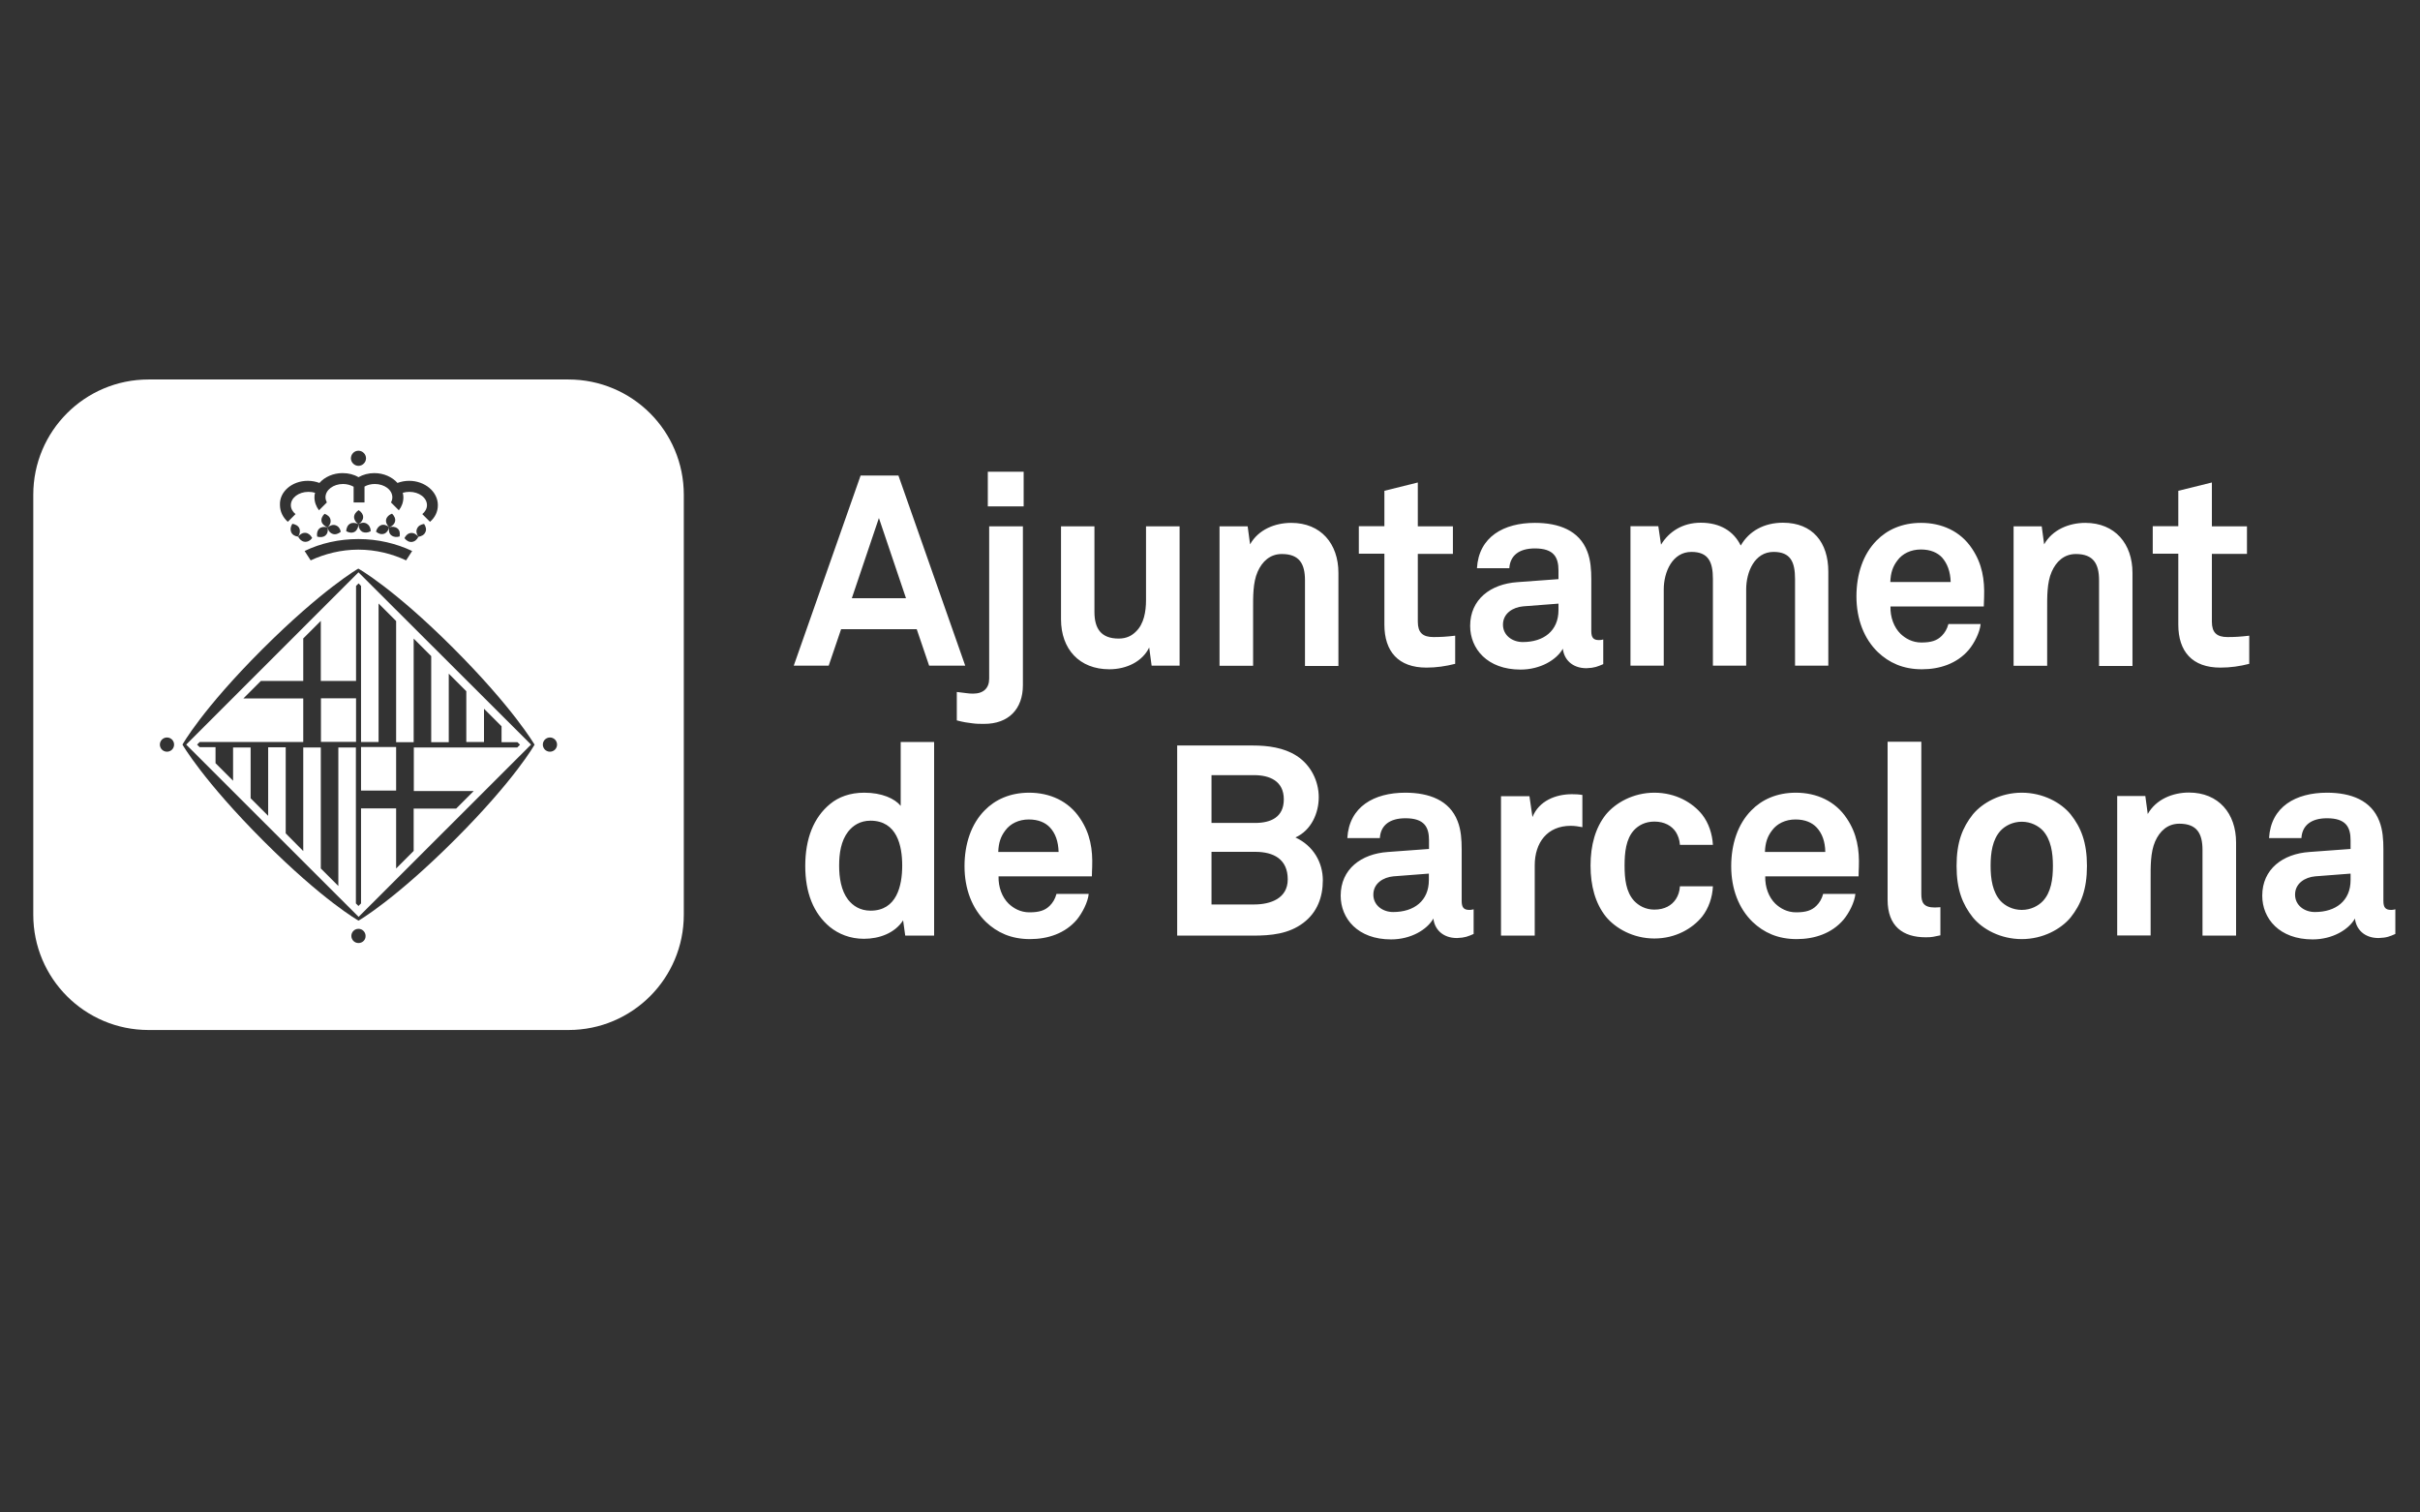 <svg xmlns="http://www.w3.org/2000/svg" xmlns:xlink="http://www.w3.org/1999/xlink" id="Capa_1" x="0px" y="0px" viewBox="0 0 1600 1000" style="enable-background:new 0 0 1600 1000;" xml:space="preserve"><rect x="0" y="0" width="1600" height="1000" fill="#333333" stroke="none"/> <style type="text/css"> .st0{fill:#FFFFFF;} </style> <g> <rect x="238.7" y="493.9" class="st0" width="23.2" height="28.8"></rect> <rect x="212.2" y="461.7" class="st0" width="23.2" height="28.8"></rect> <path class="st0" d="M123.1,492.3l114,113.9l114-113.9L237,378.4L123.1,492.3z M238.7,387.4v103.2h11.6V399l11.6,11.6v80.1h11.6 v-68.5l11.6,11.6v56.9h11.6v-45.3l11.6,11.6v33.6H320v-22l11.6,11.6v10.5h10.5l1.7,1.7l-1.8,1.8h-68.4v28.8h39.6l-11.6,11.6h-28.1 v28l-11.6,11.6v-39.7h-23.2v62.8L237,599l-1.7-1.7V494.2h-11.6v91.6l-11.6-11.6v-80h-11.6v68.5L188.9,551v-56.9h-11.6v45.3 l-11.6-11.6v-33.6h-11.6v22l-11.6-11.6V494h-10.5l-1.7-1.7l1.7-1.7h68.5v-28.8h-39.6l11.6-11.6h28v-28.1l11.6-11.6v39.7h23.3v-62.8 l1.7-1.7L238.7,387.4z"></path> <path class="st0" d="M375.8,250.9H98.2C56.1,250.9,22,285,22,327.1v277.7c0,42.1,34.1,76.2,76.2,76.2h277.7 c42.1,0,76.2-34.1,76.2-76.2V327.1C452.1,285,418,250.9,375.8,250.9z M237,298c2.7,0,5,2.3,5,5c0,2.7-2.3,5-5,5c-2.7,0-5-2.3-5-5 C232.1,300.1,234.3,298,237,298z M203.5,317.9c2.7,0,5.3,0.5,7.7,1.4c3.4-3.9,9-6.5,15.3-6.5c3.9,0,7.5,0.9,10.5,2.7 c3-1.7,6.6-2.7,10.5-2.7c6.3,0,11.8,2.6,15.3,6.5c2.4-0.9,5-1.4,7.7-1.4c10.4,0,19,7.2,19,16.1c0,4.3-1.9,8.2-5.2,11l-5.1-5.1 c1.9-1.5,3.1-3.7,3.1-5.9c0-4.9-5.2-8.8-11.6-8.8c-1.5,0-3,0.2-4.4,0.6c0.2,0.9,0.4,2,0.4,3c0,3.2-1.1,6.2-3,8.6l-5.2-5.2 c0.6-1.1,0.9-2.3,0.9-3.4c0-4.9-5.2-8.8-11.6-8.8c-2.5,0-4.9,0.6-6.8,1.7v10.5h-7.2v-10.4c-2-1.1-4.4-1.8-7-1.8 c-6.4,0-11.6,3.9-11.6,8.8c0,1.2,0.4,2.4,0.9,3.4l-5.2,5.2c-1.9-2.5-3-5.5-3-8.6c0-1.1,0.1-2,0.4-3c-1.3-0.4-2.8-0.6-4.4-0.6 c-6.4,0-11.6,3.9-11.6,8.8c0,2.3,1.2,4.4,3.1,5.9l-5.1,5.1c-3.2-2.8-5.2-6.8-5.2-11C184.6,325.1,193.1,317.9,203.5,317.9z M202.1,352.3c1.8,0.2,3.3,1.5,4.3,3.4c-1.3,1.8-3.1,2.7-5,2.5c-1.8-0.2-3.3-1.5-4.3-3.4c-2.1-0.2-3.9-1.3-4.6-3s-0.4-3.7,0.8-5.5 c2.1,0.4,3.9,1.3,4.6,3s0.4,3.7-0.8,5.5C198.5,353.1,200.2,352.1,202.1,352.3z M237,356.4c13,0,25.1,3,35.5,7.9l-4,6.2 c-9.2-4.3-20-7.1-31.6-7.1c-11.4,0-22.3,2.8-31.5,7.1l-4-6.2C211.9,359.2,224.1,356.4,237,356.4z M212.6,344.8 c-0.4-1.8,0.5-3.7,2-5.1c2,0.7,3.6,2.1,3.9,3.9c0.4,1.8-0.4,3.7-1.9,5.1c1.7-1.4,3.6-2,5.3-1.4c1.8,0.6,3,2.1,3.4,4.3 c-1.7,1.4-3.6,2-5.3,1.4c-1.8-0.6-3-2.1-3.4-4.3c0.4,2.1,0,4.1-1.4,5.3s-3.3,1.4-5.5,0.8c-0.4-2.1,0.1-4.1,1.4-5.3 c1.4-1.2,3.3-1.4,5.5-0.8C214.5,347.8,213,346.5,212.6,344.8z M234.1,341.9c0-1.8,1.2-3.4,3-4.6c1.9,1.2,3,2.8,3,4.6 c0,1.8-1.2,3.4-3,4.6c1.9-1.1,3.9-1.2,5.5-0.2c1.5,0.9,2.5,2.7,2.5,4.9c-1.9,1.1-3.9,1.2-5.6,0.4c-1.5-0.9-2.5-2.7-2.5-5l0,0 c-0.1,2.1-0.9,4-2.5,5c-1.7,0.9-3.6,0.7-5.6-0.4c0.1-2.1,0.9-4,2.5-4.9c1.5-0.9,3.6-0.7,5.5,0.2 C235.3,345.4,234.1,343.7,234.1,341.9z M255.3,343.5c0.4-1.8,1.9-3.2,3.9-3.9c1.5,1.5,2.4,3.3,2,5.1c-0.4,1.8-1.8,3.2-3.9,3.9 c2.1-0.6,4-0.4,5.5,0.8s1.8,3.2,1.4,5.3c-2.1,0.6-4,0.4-5.5-0.8s-1.8-3.2-1.4-5.3l0,0c-0.5,2.1-1.8,3.8-3.4,4.3 c-1.8,0.6-3.7,0-5.3-1.4c0.5-2.1,1.8-3.7,3.4-4.3c1.8-0.6,3.7,0,5.3,1.4C255.8,347.1,254.9,345.2,255.3,343.5z M272.3,358.3 c-1.8,0.2-3.6-0.8-4.9-2.5c0.9-1.9,2.5-3.3,4.3-3.4c1.8-0.2,3.6,0.8,4.9,2.5c-1.2-1.8-1.7-3.8-0.8-5.5c0.7-1.7,2.5-2.7,4.6-3 c1.2,1.8,1.7,3.8,0.8,5.5c-0.7,1.7-2.5,2.7-4.6,3C275.8,356.7,274.2,358.1,272.3,358.3z M110.4,497c-2.6,0-4.7-2.1-4.7-4.7 c0-2.6,2.1-4.7,4.7-4.7c2.6,0,4.7,2.1,4.7,4.7C115.1,494.9,113,497,110.4,497z M237,623.5c-2.6,0-4.7-2.1-4.7-4.7 c0-2.6,2.1-4.7,4.7-4.7c2.6,0,4.7,2.1,4.7,4.7C241.8,621.5,239.6,623.5,237,623.5z M353.4,492.4c0,0-12.9,23-52.5,62.6 c-40,40-63.7,53.6-63.7,53.6l-0.2,0.1l-0.1-0.1c0,0-23-12.9-62.6-52.5c-40-40-53.6-63.7-53.6-63.7l-0.1-0.1l0.1-0.1 c0,0,12.8-23,52.4-62.6c40-40,63.7-53.6,63.7-53.6l0.1-0.1l0.1,0.1c0,0,23,12.8,62.6,52.4c40,40,53.6,63.7,53.7,63.7l0.1,0.1V492.4 z M363.6,497c-2.6,0-4.7-2.1-4.7-4.7c0-2.6,2.1-4.7,4.7-4.7c2.6,0,4.7,2.1,4.7,4.7C368.3,494.9,366.2,497,363.6,497z"></path> </g> <g> <path class="st0" d="M1554.1,581.9c0,13.7-9.8,21.1-23.6,21.1c-6.9,0-13.1-4.4-13.1-11.5c0-7.5,6.6-11.5,13.3-12.1l23.4-1.8V581.9z M1583.7,617.5v-16.3c0,0-1.4,0.4-2.8,0.4c-3.7,0-5.1-1.6-5.1-5.9v-34.2c0-6.2-0.4-12.8-2.7-18.6c-5.3-13.8-18.8-18.8-34.6-18.8 c-20.6,0-37.1,9.2-38.3,30h21.4c0.5-8.5,6.6-13.1,16.9-13.1c12.6,0,15.6,5.9,15.6,14.6v5.7l-27.2,2c-17.6,1.2-31.2,11.3-31.2,28.9 c0,15.1,11.3,28.9,33.3,28.9c13.1,0,23.8-6.4,28-13.8c0.7,6.9,6,12.9,15.6,12.9C1578.1,620,1580,619.1,1583.7,617.5L1583.7,617.5z M1478.4,618.6V557c0-19.1-11.5-33-31.2-33c-10.6,0-21.7,4.4-27.2,14.2l-1.6-11.9h-18.6v92.2h22.1V581c0-7.8-0.2-17.4,3-24.7 c3-6.8,8.2-11.7,16-11.7c11.7,0,15.3,6.6,15.3,17.4v56.6H1478.4z M1357.3,572.5c0,8.7-1.2,17.4-6.6,23.2c-3,3.2-8,5.9-14,5.9 s-11-2.7-14-5.9c-5.3-5.9-6.6-14.5-6.6-23.2c0-8.7,1.2-17.4,6.6-23.3c3-3.2,8-5.9,14-5.9s11,2.7,14,5.9 C1356,555.1,1357.3,563.8,1357.3,572.5 M1379.8,572.5c0-15.6-3.9-25.4-10.8-34.1c-6.4-7.8-18.3-14.3-32.3-14.3 c-14,0-25.9,6.6-32.3,14.3c-6.9,8.7-10.8,18.4-10.8,34.1c0,15.6,3.9,25.4,10.8,34.1c6.4,7.8,18.3,14.3,32.3,14.3 c14,0,25.9-6.6,32.3-14.3C1375.9,597.9,1379.8,588.1,1379.8,572.5 M1282.9,618.4v-18.6c-1.2,0-1.8,0.2-3.7,0.2 c-7.6,0-8.9-3.5-8.9-8.9V490.4H1248v104.5c0,17.5,10.1,24.8,25.2,24.8C1277.6,619.7,1278.5,619.3,1282.9,618.4 M1206.8,563.3h-39.9 c0.2-6,1.6-10.3,4.8-14.4c3.2-4.3,8.7-7.1,15.4-7.1c6.4,0,11,2.1,14,5.3C1204.7,551,1206.7,556.3,1206.8,563.3 M1229,573.2 c0.4-11.5-1.2-22-8-32.1c-7.6-11.5-20-17-33.7-17c-12.6,0-22.5,4.6-29.4,11.7c-8.9,9-13.3,22.2-13.3,36.9c0,15.1,5,28,14.2,36.9 c7.3,6.9,16.5,11.3,29.1,11.3c11.7,0,23.2-3.7,31-12.9c3.6-4.3,7.3-11.5,7.8-17h-21.3c-0.9,3.4-2.5,5.9-4.4,7.8 c-3.2,3.2-7.1,4.4-13.5,4.4c-6,0-10.5-2.7-13.7-5.7c-4.4-4.3-6.9-11-6.7-18.1h61.7C1228.8,577.4,1229,573.2,1229,573.2 M1132.5,586 h-21.8c-0.2,3.4-1.2,6.2-2.7,8.5c-2.7,4.1-7.4,6.9-14.2,6.9c-6,0-10.5-2.7-13.5-5.9c-5.3-5.9-6.2-14.5-6.2-23.2 c0-8.7,0.9-17.6,6.2-23.4c3-3.2,7.4-5.7,13.5-5.7c6.7,0,11.5,2.8,14.2,6.9c1.4,2.3,2.5,5.1,2.7,8.5h21.8c-0.4-7.3-2.8-14.5-7.1-20 c-6.4-8-17.6-14.5-31.6-14.5c-14,0-25.7,6.7-32.1,14.5c-6.9,8.7-10.1,20.2-10.1,33.7c0,13.5,3.2,25,10.1,33.7 c6.4,7.8,18.1,14.5,32.1,14.5c14,0,25.2-6.6,31.6-14.5C1129.7,600.5,1132.2,593.2,1132.5,586 M1046.2,546.9v-21.3 c-2.3-0.4-4.6-0.5-6.9-0.5c-10.8,0-21.8,4.4-26.1,15.1l-2-13.8h-18.8v92.2h22.3v-46.5c0-14.9,8.2-26.1,23.8-26.1 C1041,546,1043.7,546.4,1046.2,546.9 M944.7,581.9c0,13.7-9.8,21.1-23.6,21.1c-6.9,0-13.1-4.4-13.1-11.5c0-7.5,6.6-11.5,13.3-12.1 l23.4-1.8V581.9z M974.3,617.5v-16.3c0,0-1.4,0.4-2.8,0.4c-3.7,0-5.1-1.6-5.1-5.9v-34.2c0-6.2-0.4-12.8-2.7-18.6 c-5.3-13.8-18.8-18.8-34.6-18.8c-20.6,0-37.1,9.2-38.3,30h21.5c0.5-8.5,6.6-13.1,16.9-13.1c12.6,0,15.6,5.9,15.6,14.6v5.7l-27.2,2 c-17.6,1.2-31.2,11.3-31.2,28.9c0,15.1,11.3,28.9,33.3,28.9c13.1,0,23.8-6.4,28-13.8c0.7,6.9,6,12.9,15.6,12.9 C968.6,620,970.6,619.1,974.3,617.5L974.3,617.5z M851.4,581.4c0,12.7-11.5,16.6-22.2,16.6H801v-34.8h28.9 C842,563.2,851.4,568,851.4,581.4 M848.8,528.5c0,11.9-8.7,15.6-19,15.6H801v-31.6h28.2C839.5,512.5,848.8,516.4,848.8,528.5 M874.6,582c0-11.7-6.2-22.8-18.1-28.3c10.6-4.8,15.4-16.3,15.4-26.6c0-10.8-5.3-21.3-14.5-27.3c-8.5-5.5-19-6.9-29.1-6.9h-50 v125.7h50c12.1,0,23.8-1.1,33.5-8.5C870.9,603.2,874.6,593.1,874.6,582 M699.9,563.3H660c0.2-6,1.6-10.3,4.8-14.4 c3.2-4.3,8.7-7.1,15.4-7.1c6.4,0,11,2.1,14,5.3C697.8,551,699.7,556.3,699.9,563.3 M722.1,573.2c0.4-11.5-1.2-22-8-32.1 c-7.6-11.5-20-17-33.7-17c-12.6,0-22.5,4.6-29.4,11.7c-8.9,9-13.3,22.2-13.3,36.9c0,15.1,5,28,14.2,36.9 c7.3,6.9,16.5,11.3,29.1,11.3c11.7,0,23.2-3.7,31-12.9c3.5-4.3,7.3-11.5,7.8-17h-21.3c-0.9,3.4-2.5,5.9-4.4,7.8 c-3.2,3.2-7.1,4.4-13.5,4.4c-6,0-10.5-2.7-13.7-5.7c-4.4-4.3-6.9-11-6.7-18.1h61.7C721.9,577.4,722.1,573.2,722.1,573.2 M596.5,572.3c0,13.3-3.6,29.8-20.9,29.8c-6.9,0-11.7-3.2-14.9-7.3c-4.6-6-5.9-14.5-5.9-22.5c0-8,1.2-16.3,5.9-22.4 c3.2-4.1,8-7.3,14.9-7.3C593,542.7,596.5,559,596.5,572.3 M617.6,618.6v-128h-22.1v42.2c-3.9-4.8-12.4-8.7-24.1-8.7 c-9.4,0-16.9,2.8-22.5,7.4c-11,9-16.5,23-16.5,41.1c0,17.4,5.3,31.2,16.3,40.3c5.7,4.6,13.3,7.8,22.5,7.8 c10.1,0,20.4-3.7,25.9-12.2l1.4,10.1H617.6z"></path> <path class="st0" d="M1487.1,438.9v-18.6c-6,0.7-9.7,0.9-14.4,0.9c-7.1,0-10.3-3-10.3-10.1v-44.9h23.2v-18.2h-23.2V319l-22.2,5.5 v23.4h-16.9v18.2h16.9V413c0,17.7,9.2,28.4,27.8,28.4C1474.7,441.4,1480.9,440.5,1487.1,438.9 M1409.9,440.2v-61.5 c0-19.1-11.5-33-31.2-33c-10.6,0-21.7,4.4-27.2,14.2l-1.6-11.9h-18.6v92.2h22.2v-37.6c0-7.8-0.2-17.4,3-24.6 c3-6.8,8.2-11.7,16-11.7c11.7,0,15.3,6.6,15.3,17.4v56.6H1409.9z M1289.7,384.8h-39.9c0.2-6,1.6-10.3,4.8-14.4 c3.2-4.3,8.7-7.1,15.4-7.1c6.4,0,11,2.1,14,5.3C1287.5,372.6,1289.5,377.9,1289.7,384.8 M1311.8,394.8c0.4-11.5-1.2-22-8-32.1 c-7.6-11.5-20-17-33.7-17c-12.6,0-22.5,4.6-29.4,11.7c-8.9,9-13.3,22.2-13.3,36.9c0,15.1,5,28,14.2,36.9 c7.3,6.9,16.5,11.3,29.1,11.3c11.7,0,23.2-3.7,31-12.9c3.6-4.3,7.3-11.5,7.8-17h-21.3c-0.9,3.4-2.5,5.9-4.4,7.8 c-3.2,3.2-7.1,4.4-13.5,4.4c-6,0-10.5-2.7-13.7-5.7c-4.4-4.3-6.9-11-6.7-18.1h61.7C1311.7,399,1311.8,394.8,1311.8,394.8 M1208.8,440.2v-62.3c0-19.2-10.3-32.3-30-32.3c-12.4,0-22.4,5.5-27.9,15.1c-4.6-9.4-13.5-15.1-26.4-15.1c-12.2,0-21.1,6-26.3,14.5 l-1.8-12.2h-18.4v92.2h22v-50.4c0-11.5,5.7-24.8,18.3-24.8c11.2,0,14.2,6.6,14.2,17.9v57.3h22v-50.4c0-11.5,5.5-24.8,18.1-24.8 c11.2,0,14.2,6.6,14.2,17.9v57.3H1208.8z M1030.4,403.4c0,13.7-9.8,21.1-23.6,21.1c-6.9,0-13.1-4.4-13.1-11.5 c0-7.5,6.6-11.5,13.3-12.1l23.4-1.8V403.4z M1060,439.1v-16.3c0,0-1.4,0.4-2.8,0.4c-3.7,0-5.1-1.6-5.1-5.9v-34.2 c0-6.2-0.4-12.8-2.7-18.6c-5.3-13.8-18.8-18.8-34.6-18.8c-20.6,0-37.1,9.2-38.3,30h21.4c0.5-8.5,6.6-13.1,16.9-13.1 c12.6,0,15.6,5.9,15.6,14.6v5.7l-27.2,2c-17.6,1.2-31.2,11.3-31.2,28.9c0,15.1,11.3,28.9,33.3,28.9c13.1,0,23.8-6.4,28-13.8 c0.7,6.9,6,12.9,15.6,12.9C1054.3,441.6,1056.2,440.7,1060,439.1L1060,439.1z M962.1,438.9v-18.6c-6,0.7-9.8,0.9-14.4,0.9 c-7.1,0-10.3-3-10.3-10.1v-44.9h23.2v-18.2h-23.2V319l-22.1,5.5v23.4h-16.9v18.2h16.9V413c0,17.7,9.2,28.4,27.8,28.4 C949.6,441.4,955.8,440.5,962.1,438.9 M884.9,440.2v-61.5c0-19.1-11.5-33-31.2-33c-10.7,0-21.7,4.4-27.2,14.2l-1.6-11.9h-18.6v92.2 h22.2v-37.6c0-7.8-0.2-17.4,3-24.6c3-6.8,8.2-11.7,16-11.7c11.7,0,15.3,6.6,15.3,17.4v56.6H884.9z M779.9,440.2v-92.2h-22.2v48.8 c0,7.5-1.4,15.8-6.7,20.8c-2.7,2.7-6.2,4.6-11.4,4.6c-11.7,0-16-6.7-16-17.6v-56.6h-22.1v61.5c0,19.7,12.2,33,31.9,33 c11.7,0,22-5.3,26.4-14.4l1.6,12H779.9z M676.3,453v-105H654v100.7c0,6.2-3.7,9.9-10.6,9.9c-3.4,0-4.3-0.4-10.8-1.1v18.8 c4.1,1.1,7.3,1.6,10.1,1.9c2.8,0.4,5.3,0.4,7.8,0.4C666.9,478.7,676.3,468.7,676.3,453 M676.8,311.9h-23.7v22.9h23.7V311.9z M599,395.5h-35.8l17.9-53L599,395.5z M638.2,440.2L594,314.4h-25l-44.2,125.7h23.1l8.2-24.1h50l8.2,24.1H638.2z"></path> </g> </svg>